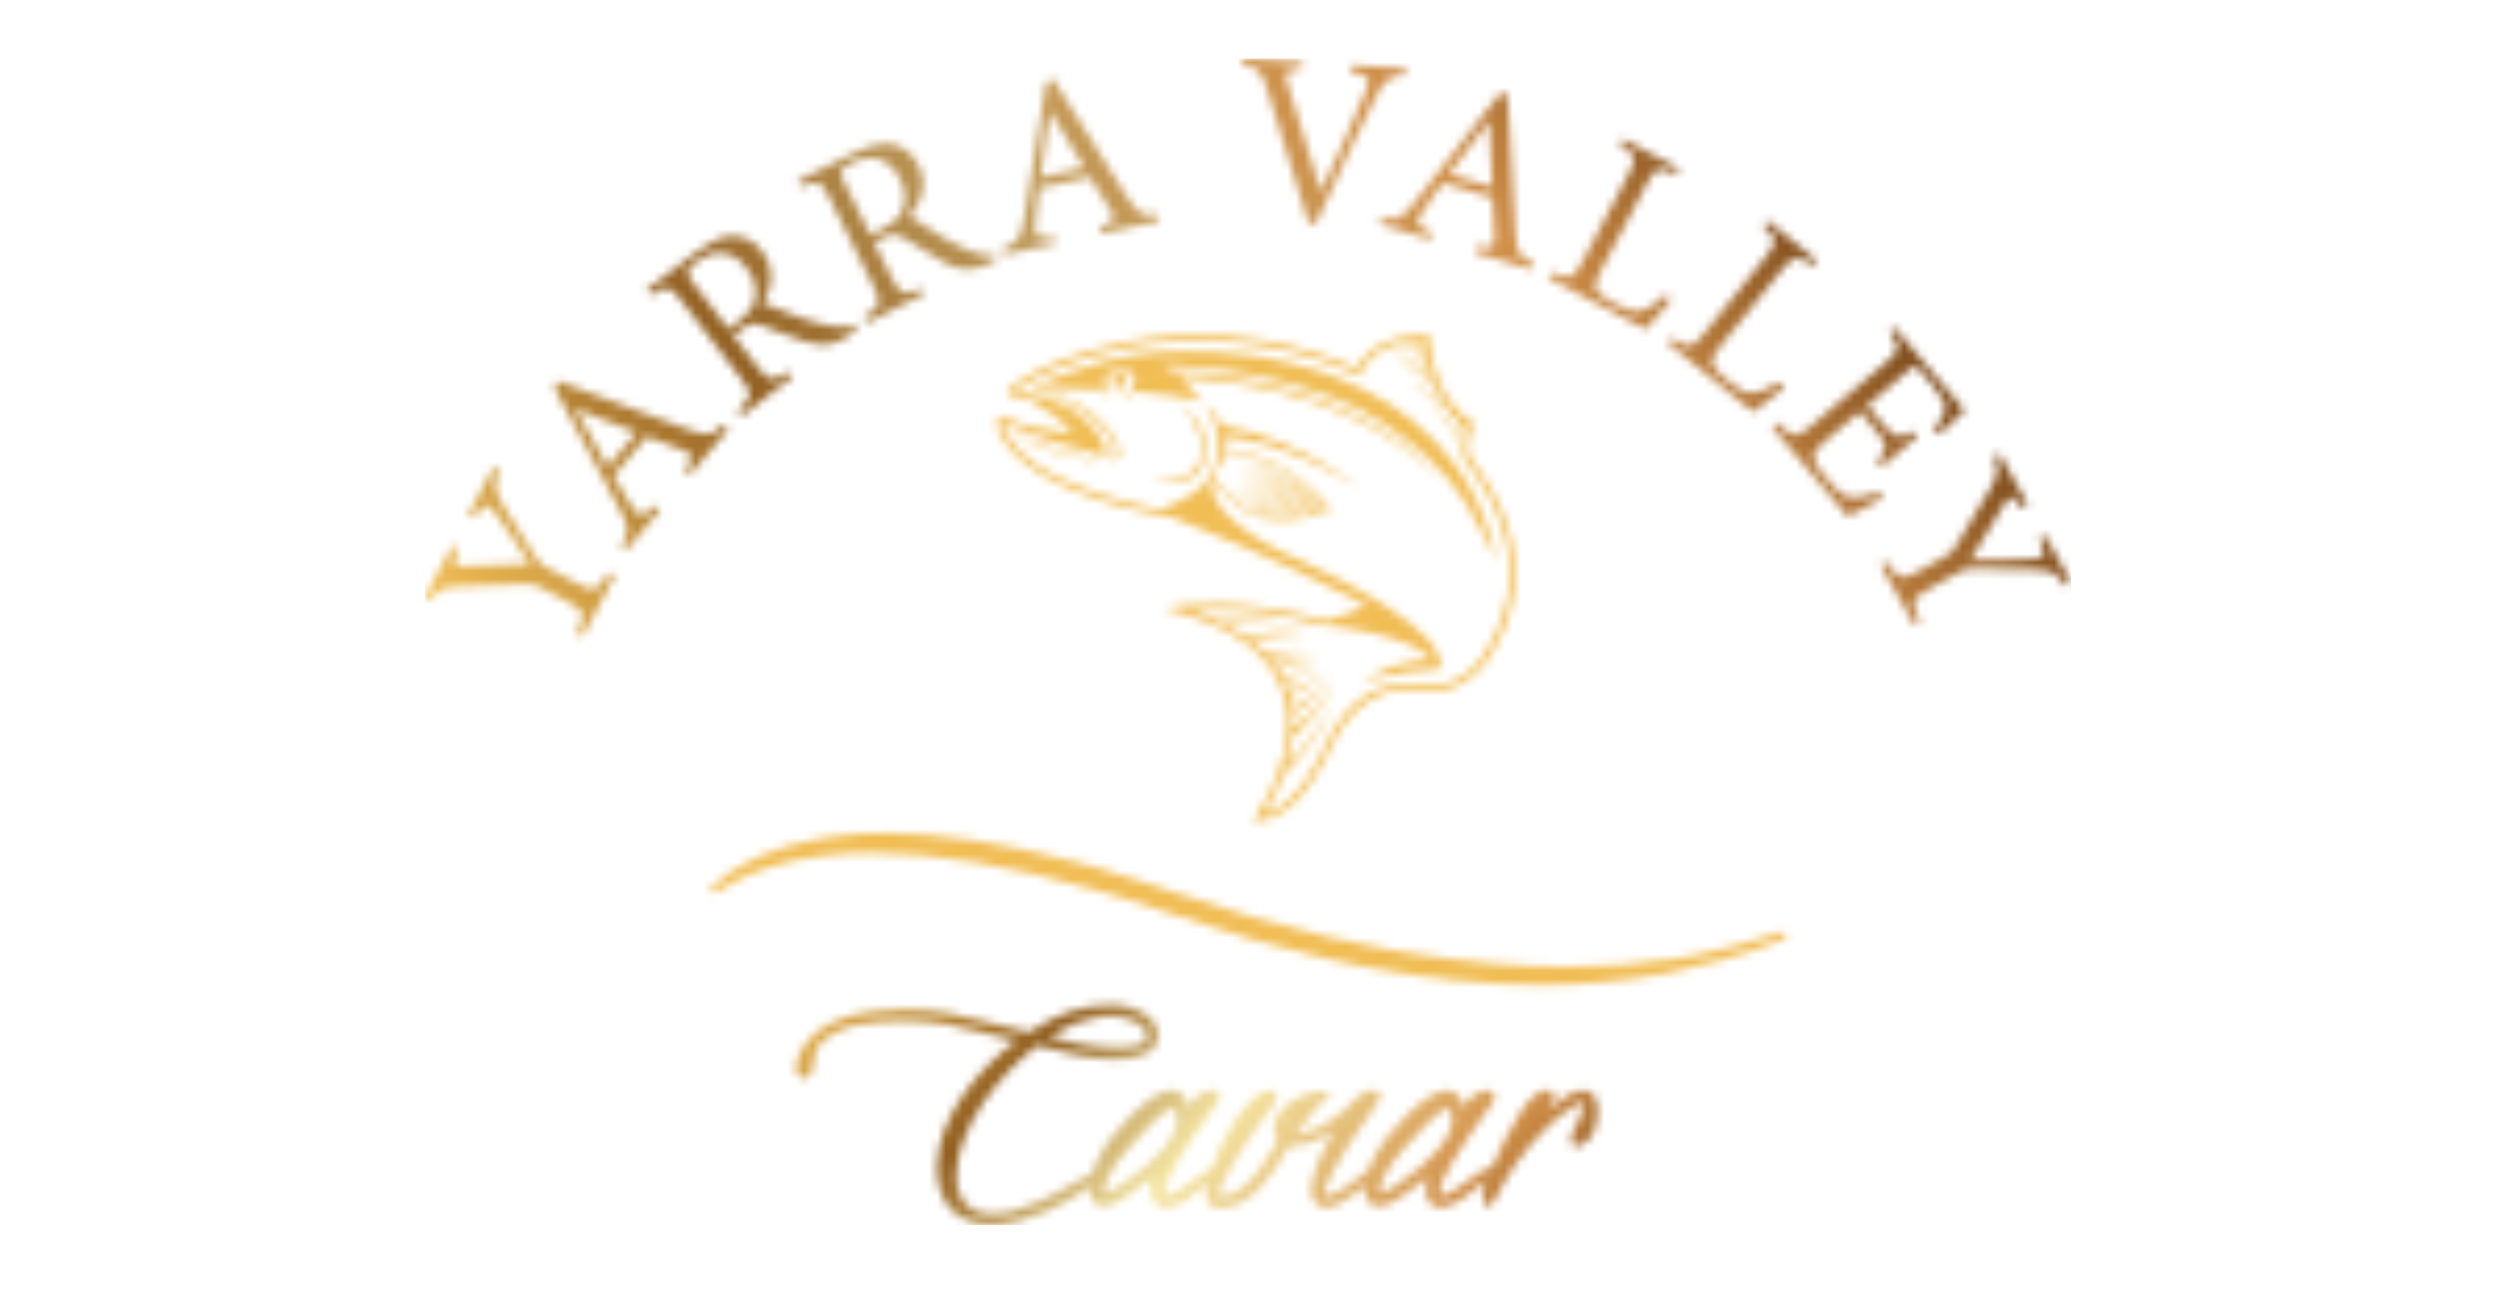 <svg width="300" height="155" viewBox="0 0 300 155" fill="none" xmlns="http://www.w3.org/2000/svg">
<g clip-path="url(#clip0_951_4079)">
<mask id="mask0_951_4079" style="mask-type:luminance" maskUnits="userSpaceOnUse" x="95" y="120" width="97" height="28">
<path d="M155.308 133.715C154.937 134.246 154.576 134.798 154.231 135.35C154.339 134.865 154.762 134.246 155.308 133.715ZM132.591 142.885C132.591 140.884 135.521 137.748 135.557 137.712L135.913 137.315C136.861 136.258 139.729 133.04 140.709 133.04C141.075 133.04 141.26 133.524 141.26 134.478C141.26 136.469 138.909 139.233 134.814 142.065C134.732 142.121 134.68 142.157 134.675 142.163C133.231 143.091 132.772 143.163 132.653 143.163C132.638 143.163 132.596 143.127 132.596 142.879L132.591 142.885ZM165.587 142.885C165.587 140.884 168.516 137.748 168.547 137.712L168.908 137.315C169.846 136.258 172.719 133.04 173.704 133.04C174.065 133.04 174.25 133.524 174.25 134.478C174.25 136.469 171.899 139.233 167.804 142.065C167.722 142.121 167.67 142.157 167.665 142.163C166.216 143.091 165.757 143.163 165.638 143.163C165.623 143.163 165.587 143.127 165.587 142.879V142.885ZM125.959 124.443C128.203 123.035 130.523 122.194 132.865 121.936C135.154 121.936 137.583 122.803 137.583 124.396C137.583 125.252 136.382 125.686 134.004 125.686C131.287 125.686 128.641 125.113 125.959 124.443ZM123.432 123.845C122.055 123.571 120.709 123.221 119.291 122.849C116.125 122.019 112.85 121.158 108.863 121.158C104.258 121.158 97.894 121.746 95.739 126.877C95.579 127.357 95.512 127.743 95.512 128.125C95.512 128.672 95.708 129.089 96.048 129.275C96.187 129.394 96.383 129.394 96.476 129.394C97.373 129.394 97.518 128.254 97.652 127.243C97.729 126.629 97.812 125.995 98.039 125.711C100.323 122.767 104.825 122.519 108.869 122.519C112.504 122.519 115.496 123.288 118.383 124.035C119.595 124.35 120.756 124.644 121.942 124.891C117.955 127.743 112.443 133.844 112.443 140.038C112.443 144.53 114.83 147.005 119.173 147.005C122.88 147.005 128.368 144.385 130.755 142.4C130.755 142.441 130.74 142.482 130.74 142.524C130.74 143.993 131.307 144.741 132.426 144.741C132.859 144.741 133.416 144.674 134.211 144.189C134.319 144.122 136.634 142.699 138.274 141.317C138.13 141.961 138.094 142.467 138.094 143.044C138.12 143.684 138.537 144.886 139.92 144.886H140.162V144.86C141.229 144.721 142.859 143.725 144.896 142.013C144.783 142.524 144.721 142.972 144.721 143.328C144.721 144.385 145.293 144.963 146.33 144.963C150.275 144.963 152.792 140.698 154.463 137.882L154.679 137.521C156.288 137.629 158.361 136.82 159.996 135.783C158.212 138.857 157.33 141.25 157.33 143.029C157.33 143.055 157.299 143.782 157.794 144.323C158.114 144.674 158.568 144.865 159.161 144.891H159.181C159.656 144.891 161.002 144.602 163.766 142.297C163.766 142.374 163.74 142.451 163.74 142.529C163.74 143.998 164.308 144.746 165.421 144.746C165.855 144.746 166.412 144.679 167.206 144.194C167.319 144.127 169.635 142.704 171.275 141.322C171.125 141.967 171.089 142.472 171.089 143.05C171.115 143.689 171.533 144.891 172.915 144.891H173.157V144.865C174.292 144.715 176.055 143.622 178.288 141.693C177.938 142.446 177.933 143.106 177.933 143.55C177.933 144.623 178.355 144.741 178.536 144.741C179.005 144.741 179.217 144.313 179.609 143.534C179.815 143.111 180.083 142.58 180.475 141.915C181.914 139.44 184.967 134.927 189.32 132.498C189.479 132.405 189.742 132.307 189.938 132.307C190.103 132.307 190.103 132.359 190.103 132.405C189.949 133.54 189.325 134.695 188.953 135.391C188.824 135.618 188.726 135.804 188.675 135.933C188.582 136.17 188.407 136.877 188.69 137.299C188.778 137.428 188.953 137.588 189.263 137.588C189.644 137.588 191.733 136.773 191.733 133.179C191.733 131.704 191.078 130.822 189.98 130.822C188.747 130.822 187.107 131.982 185.673 133.256C186.179 132.539 186.55 131.9 186.55 131.431C186.55 131.008 186.199 130.894 185.993 130.827C183.647 130.389 181.357 135.03 178.949 140.239C178.876 140.156 178.784 140.105 178.67 140.105C178.386 140.105 177.876 140.45 176.607 141.363C175.38 142.25 173.699 143.462 173.049 143.462C172.889 143.462 172.719 143.426 172.719 143.05C172.719 141.745 174.859 138.15 179.057 132.4C179.186 132.271 179.34 131.843 179.34 131.503C179.34 131.064 179.077 130.822 178.598 130.822C177.175 130.822 176.257 131.895 175.576 132.89C175.529 132.354 175.354 131.884 175.05 131.523C174.488 130.858 173.554 130.667 172.693 131.054C172.384 131.121 170.202 131.766 166.381 136.541C166.303 136.644 164.921 138.419 164.189 140.389C163.606 140.961 160.316 143.467 159.372 143.467H159.295C159.052 143.467 158.965 143.369 158.965 143.122C158.965 142.983 158.965 142.869 159.032 142.663C159.032 142.637 159.63 140.229 165.236 132.4C165.334 132.302 165.592 131.874 165.592 131.503C165.592 131.25 165.494 130.822 164.844 130.822C163.926 130.822 162.791 131.565 162.338 132.096C162.209 132.282 162.105 132.452 161.982 132.627C161.765 132.756 161.492 132.973 161.074 133.339C160.842 133.54 160.62 133.736 160.435 133.87C159.269 134.798 157.5 135.902 155.494 136.124C156.68 134.277 158.851 131.843 159.264 131.596H159.537V131.353C159.537 131.101 159.259 130.966 158.717 130.966C156.67 130.966 152.859 132.555 152.859 135.592C152.859 136.129 153.003 136.572 153.302 136.933L153.199 137.109C151.528 139.95 149.445 143.478 146.283 143.601C146.32 141.322 150.791 135.273 152.482 132.988L152.915 132.395C153.044 132.266 153.199 131.838 153.199 131.498C153.199 130.997 152.89 130.817 152.596 130.817C149.888 130.817 146.794 136.222 145.433 140.162C145.113 140.296 144.587 140.657 143.617 141.358C142.39 142.245 140.709 143.457 140.064 143.457C139.904 143.457 139.734 143.421 139.734 143.044C139.734 141.74 141.874 138.145 146.067 132.395C146.201 132.266 146.356 131.838 146.356 131.498C146.356 131.059 146.093 130.817 145.608 130.817C144.19 130.817 143.267 131.89 142.581 132.885C142.539 132.349 142.359 131.879 142.055 131.518C141.498 130.853 140.559 130.662 139.698 131.049C139.388 131.116 137.207 131.761 133.386 136.536C133.303 136.644 131.73 138.676 131.06 140.806C130.606 141.002 129.997 141.348 129.105 141.858C126.501 143.369 122.561 145.649 119.1 145.649C116.367 145.649 114.804 143.978 114.804 141.069C114.804 135.407 119.802 129.038 124.484 125.474L125.021 125.619C127.806 126.366 130.683 127.135 133.726 127.135C138.496 127.135 139.012 125.175 139.012 124.329C139.012 122.225 136.531 120.58 133.365 120.58C130.013 120.58 126.857 121.622 123.443 123.855L123.432 123.845Z" fill="white"/>
</mask>
<g mask="url(#mask0_951_4079)">
<path d="M135.27 73.19L82.496 136.083L151.979 194.386L204.752 131.493L135.27 73.19Z" fill="url(#paint0_linear_951_4079)"/>
</g>
<mask id="mask1_951_4079" style="mask-type:luminance" maskUnits="userSpaceOnUse" x="85" y="99" width="130" height="20">
<path d="M103.439 100.034C101.711 100.127 100.009 100.323 98.23 100.643C92.831 101.602 88.447 103.587 85.219 106.548L85.765 107.228C85.91 107.125 86.07 107.027 86.23 106.929L86.529 106.744C89.829 104.619 94.007 103.247 98.942 102.675C100.731 102.468 102.603 102.365 104.573 102.355C112.185 102.355 121.401 103.902 131.968 106.955C132.927 107.233 133.892 107.522 134.877 107.821C137.233 108.549 139.337 109.229 141.307 109.91C147.548 112.071 153.767 113.845 159.785 115.186C161.064 115.475 162.328 115.743 163.581 115.99C171.131 117.46 178.325 118.203 184.968 118.203C189.985 118.203 194.952 117.749 199.722 116.862C203.425 116.171 209.711 114.484 213.414 112.968C213.744 112.834 214.064 112.695 214.353 112.561L214.038 111.751L213.234 112.004C210.33 112.911 206.065 114.139 203.585 114.608C202.677 114.784 201.744 114.949 200.784 115.088C196.721 115.701 192.42 116.011 187.99 116.011C182.147 116.011 175.747 115.438 168.975 114.314L168.264 114.196C167.562 114.077 166.861 113.969 166.149 113.835C163.751 113.386 161.508 112.917 159.285 112.396C153.236 110.983 146.903 109.136 140.472 106.914C139.167 106.465 137.893 106.047 136.62 105.64C134.608 104.995 132.814 104.449 131.143 103.979C130.617 103.83 130.106 103.696 129.596 103.562L128.977 103.397C120.37 101.112 112.727 99.952 106.27 99.952C105.388 99.952 104.491 99.977 103.439 100.034Z" fill="white"/>
</mask>
<g mask="url(#mask1_951_4079)">
<path d="M138.568 36.368L76.234 110.655L160.99 181.773L223.324 107.487L138.568 36.368Z" fill="url(#paint1_linear_951_4079)"/>
</g>
<mask id="mask2_951_4079" style="mask-type:luminance" maskUnits="userSpaceOnUse" x="50" y="7" width="199" height="70">
<path d="M56.212 61.774L56.934 62.155C58.198 60.257 58.446 60.288 59.425 61.562C60.617 63.109 62.406 65.837 63.603 67.689C61.086 67.776 58.306 67.926 55.671 67.921C54.562 67.962 54.227 67.849 54.959 65.894L54.237 65.513L50.988 71.67L51.71 72.052C52.685 70.587 53.113 70.453 55.413 70.35C58.559 70.195 60.725 70.154 62.793 70.097C63.798 70.066 64.082 70.087 64.603 70.36L68.032 72.165C70.224 73.32 70.255 73.635 69.198 76.012L69.92 76.394L73.767 69.102L73.045 68.72C71.642 71.01 71.354 71.118 69.188 69.979L65.681 68.127C65.01 67.771 64.768 67.55 64.273 66.859C62.659 64.424 61.627 62.759 60.354 60.608C59.317 58.772 59.204 58.354 59.936 56.467L59.214 56.085L56.207 61.779L56.212 61.774ZM239.238 54.894C239.94 56.503 239.816 56.941 238.655 58.927C237.072 61.65 235.932 63.486 234.85 65.26C234.329 66.116 234.158 66.348 233.648 66.632L230.265 68.524C228.104 69.731 227.82 69.587 226.402 67.41L225.69 67.807L229.713 75.002L230.425 74.605C229.27 72.175 229.337 71.876 231.472 70.68L234.932 68.746C235.597 68.375 235.917 68.297 236.763 68.256C239.682 68.225 241.641 68.261 244.137 68.37C246.247 68.493 246.654 68.633 247.84 70.272L248.547 69.875L245.406 64.254L244.694 64.651C245.597 66.75 245.437 66.941 243.843 67.065C241.889 67.219 238.63 67.24 236.428 67.24C237.722 65.079 239.114 62.666 240.548 60.459C241.115 59.51 241.394 59.288 242.637 60.964L243.343 60.567L239.95 54.487L239.233 54.884L239.238 54.894ZM69.038 49.103L69.074 49.056L76.408 51.898L72.942 55.992C71.684 53.78 70.348 51.428 69.038 49.103ZM66.552 46.581L74.34 61.062C75.639 63.496 75.51 63.919 74.525 65.487L75.144 66.013L79.223 61.186L78.605 60.66C77.037 62.197 76.645 62.212 75.655 60.536C74.964 59.453 74.314 58.329 73.612 57.127L77.62 52.388C79.394 53.048 80.972 53.615 82.086 54.064C83.2 54.512 83.205 54.858 82.199 56.41L82.818 56.936L87.423 51.485L86.804 50.959C85.448 52.295 85.005 52.413 82.488 51.506C77.418 49.66 71.926 47.576 66.934 45.719L66.552 46.581ZM226.753 39.84C228.068 41.712 228.145 41.939 226.144 43.636L217.29 51.124C215.485 52.651 215.154 52.62 213.288 50.727L212.669 51.253L221.735 61.975C222.596 61.593 225.066 60.273 225.912 59.783L225.438 59.04C224.303 59.505 223.189 59.721 222.426 59.721C221.431 59.721 220.729 59.252 219.301 57.56C218.357 56.446 217.723 55.647 217.63 55.002C217.578 54.358 217.939 53.827 218.981 52.945L223.189 49.386L224.974 51.501C226.614 53.44 226.614 53.708 225.252 55.353L225.799 55.998L230.069 52.388L229.522 51.743C227.789 52.718 227.516 52.754 225.825 50.748L224.056 48.654L229.104 44.384C229.775 43.817 229.857 43.822 230.44 44.513L231.874 46.209C233.225 47.813 233.581 48.546 233.375 49.252C233.127 49.953 232.828 50.593 232.059 51.583L232.714 52.14C233.797 51.114 235.216 49.721 235.767 49.252L227.377 39.33L226.758 39.856L226.753 39.84ZM83.066 33.801C82.586 33.178 82.467 32.827 82.54 32.59C82.617 32.306 82.942 31.914 83.612 31.398C85.371 30.052 87.722 29.717 89.641 32.213C90.595 33.461 90.935 34.673 90.564 36.055C90.342 36.963 89.723 37.731 88.542 38.634L87.434 39.485L83.071 33.796L83.066 33.801ZM87.65 28.335C86.33 28.433 85.035 29.093 83.349 30.393L77.62 34.786L78.115 35.431C80.043 34.209 80.281 34.137 81.787 36.102L88.914 45.395C90.425 47.359 90.316 47.664 88.532 49.252L89.027 49.897L95.107 45.235L94.612 44.59C92.653 45.869 92.338 45.89 90.827 43.925L88.006 40.243L88.749 39.675C89.945 38.752 90.554 38.732 91.446 39.072C93.014 39.675 94.942 40.47 96.618 40.98C98.81 41.687 100.172 41.449 101.977 40.212C102.271 40.021 102.523 39.825 102.802 39.614L102.436 38.943C101.822 39.196 101.095 39.35 99.94 39.134C98.924 38.959 97.975 38.732 96.221 38.164C94.731 37.654 92.57 36.849 91.595 36.39C92.74 34.338 93.024 32.172 91.497 30.186C90.517 28.907 89.249 28.314 87.965 28.314C87.862 28.314 87.753 28.314 87.65 28.325V28.335ZM211.581 27.113C213.313 28.727 213.38 28.969 211.823 30.903L204.51 39.985C202.958 41.914 202.649 41.924 200.632 40.526L200.122 41.156L210.4 49.438C211.168 48.896 213.38 47.127 214.087 46.534L213.515 45.854C212.328 46.622 211.318 47.004 210.565 47.143C209.569 47.313 208.703 46.808 207.455 45.802C206.501 45.034 205.769 44.368 205.516 43.755C205.294 43.198 205.542 42.651 206.532 41.429L213.752 32.461C215.309 30.527 215.608 30.583 217.506 31.888L218.017 31.254L212.096 26.483L211.586 27.118L211.581 27.113ZM101.265 21.775C100.914 21.069 100.863 20.708 100.981 20.486C101.115 20.223 101.507 19.903 102.26 19.527C104.241 18.542 106.613 18.665 108.016 21.481C108.717 22.894 108.82 24.142 108.191 25.431C107.799 26.277 107.041 26.912 105.71 27.577L104.457 28.196L101.27 21.775H101.265ZM102.198 18.48L95.726 21.698L96.092 22.43C98.217 21.6 98.47 21.574 99.568 23.797L104.782 34.286C105.886 36.504 105.726 36.777 103.663 37.999L104.029 38.727L110.888 35.318L110.527 34.585C108.361 35.467 108.052 35.426 106.948 33.208L104.885 29.057L105.721 28.644C107.077 27.969 107.675 28.062 108.485 28.572C109.903 29.464 111.646 30.609 113.193 31.434C115.215 32.548 116.592 32.579 118.598 31.708C118.928 31.579 119.212 31.439 119.526 31.28L119.294 30.547C118.644 30.676 117.902 30.687 116.808 30.253C115.844 29.887 114.957 29.48 113.348 28.588C111.981 27.804 110.017 26.602 109.15 25.957C110.666 24.163 111.357 22.095 110.243 19.846C109.47 18.284 108.206 17.443 106.824 17.283C106.633 17.258 106.448 17.247 106.252 17.247H106.242C105.086 17.247 103.833 17.66 102.204 18.469L102.198 18.48ZM194.366 17.392C196.377 18.65 196.486 18.872 195.331 21.063L189.89 31.372C188.735 33.564 188.43 33.631 186.187 32.646L185.811 33.368L197.481 39.526C198.131 38.85 199.967 36.689 200.544 35.967L199.853 35.405C198.843 36.39 197.919 36.953 197.208 37.236C196.264 37.597 195.32 37.262 193.897 36.514C192.814 35.942 191.968 35.426 191.602 34.874C191.272 34.374 191.416 33.791 192.154 32.399L197.522 22.213C198.678 20.027 198.977 20.022 201.096 20.94L201.478 20.218L194.753 16.669L194.371 17.392H194.366ZM173.908 20.893C175.424 18.851 177.043 16.69 178.652 14.555L178.709 14.571L179.05 22.425L173.913 20.898L173.908 20.893ZM169.824 24.204C168.111 26.37 167.673 26.422 165.837 26.154L165.605 26.932L171.665 28.737L171.897 27.953C169.86 27.139 169.695 26.783 170.829 25.205C171.541 24.137 172.309 23.09 173.129 21.966L179.081 23.735C179.184 25.622 179.297 27.293 179.333 28.495C179.374 29.691 179.055 29.841 177.229 29.542L176.997 30.32L183.835 32.358L184.073 31.574C182.309 30.867 182.02 30.506 181.84 27.84C181.494 22.445 181.205 16.587 180.901 11.27L179.962 11.26L169.818 24.204H169.824ZM125.978 13.426L126.035 13.415L130.119 20.13L124.879 21.27C125.225 18.753 125.596 16.076 125.973 13.431L125.978 13.426ZM125.539 9.909L122.899 26.138C122.445 28.861 122.084 29.119 120.346 29.769L120.522 30.568L126.7 29.222L126.53 28.428C124.348 28.696 124.034 28.464 124.266 26.535C124.374 25.256 124.539 23.967 124.719 22.59L130.784 21.27C131.785 22.868 132.692 24.281 133.301 25.313C133.915 26.344 133.708 26.628 131.965 27.242L132.135 28.041L139.113 26.525L138.943 25.725C137.05 25.957 136.627 25.782 135.183 23.534C132.28 18.975 129.196 13.983 126.365 9.47L125.539 9.919V9.909ZM149.144 7.846C150.851 8.098 151.299 8.361 152.006 10.6C153.424 14.926 155.415 21.326 157.024 26.772L157.926 26.829C160.484 20.976 164.037 13.787 164.945 11.946C166.219 9.398 166.611 9.161 168.606 9.053L168.658 8.238L162.114 7.82L162.062 8.635C164.398 9.073 164.558 9.321 163.898 10.94C162.784 13.792 160.216 19.32 158.529 22.863H158.468C156.838 17.732 155.069 11.987 154.445 9.878C154.058 8.568 154.192 8.372 156.271 8.269L156.322 7.454L149.195 7.005L149.144 7.851V7.846Z" fill="white"/>
</mask>
<g mask="url(#mask2_951_4079)">
<path d="M166.922 -90.274L16.828 35.67L132.618 173.663L282.713 47.719L166.922 -90.274Z" fill="url(#paint2_linear_951_4079)"/>
</g>
<mask id="mask3_951_4079" style="mask-type:luminance" maskUnits="userSpaceOnUse" x="119" y="40" width="63" height="59">
<path d="M162.988 82.562C162.988 82.562 163.106 82.428 163.292 82.252C163.173 82.356 163.055 82.454 162.988 82.562ZM163.292 82.247C163.292 82.247 163.312 82.232 163.323 82.222C163.312 82.232 163.307 82.237 163.292 82.247ZM163.323 82.222C163.323 82.222 163.354 82.191 163.374 82.17C163.354 82.186 163.338 82.206 163.323 82.222ZM174.493 53.146C174.493 53.146 174.493 53.115 174.493 53.069C174.478 53.115 174.472 53.146 174.493 53.146ZM126.594 54.26C127.806 54.688 131.998 55.544 131.998 55.544L130.446 54.946C127.238 54.456 121.55 52.089 121.55 52.089C121.55 52.089 124.474 53.749 126.594 54.265V54.26ZM144.2 53.832C144.257 58.602 137.831 57.715 137.831 57.715C143.999 59.221 144.577 55.08 144.577 55.08C145.536 49.959 140.858 48.262 140.817 48.247C143.133 49.17 144.174 52.161 144.2 53.832ZM133.829 53.868C133.829 53.868 134.03 55.121 133.087 54.904L133.355 55.25C134.752 55.25 134.391 53.971 134.391 53.971C132.04 47.525 123.52 46.612 123.52 46.612C123.52 46.612 131.694 48.334 133.834 53.868H133.829ZM133.494 45.446C133.494 45.281 133.633 45.147 133.803 45.147C133.974 45.147 134.108 45.281 134.108 45.446C134.108 45.611 133.968 45.745 133.803 45.745C133.638 45.745 133.494 45.611 133.494 45.446ZM133.288 45.653C133.288 45.916 133.396 46.153 133.571 46.323C133.742 46.493 133.984 46.601 134.247 46.601C134.773 46.601 135.201 46.179 135.201 45.653C135.201 45.575 135.134 45.529 135.119 45.457C135.057 45.214 134.928 45.034 134.721 44.905C134.577 44.812 134.433 44.709 134.242 44.709C133.716 44.709 133.288 45.132 133.288 45.653ZM125.506 45.756C124.67 46.081 124.031 46.344 123.737 46.472C125.294 46.596 126.068 46.571 127.254 46.601C127.45 46.617 127.44 46.612 127.445 46.607C127.749 46.617 128.053 46.627 128.435 46.648C128.899 46.658 131.493 46.756 132.024 46.777C132.153 46.926 132.303 47.06 132.468 47.169C132.643 47.21 133.143 47.251 133.314 47.292C132.736 46.968 132.349 46.354 132.349 45.647C132.349 45.307 132.442 44.982 132.602 44.709L132.633 44.699C132.592 44.833 132.571 44.982 132.571 45.132C132.571 45.534 132.726 45.895 132.983 46.168C132.922 46.008 132.88 45.838 132.88 45.653C132.88 44.9 133.494 44.291 134.257 44.291C134.928 44.291 135.485 44.766 135.608 45.395C135.619 45.312 135.634 45.23 135.634 45.137C135.634 44.667 135.418 44.25 135.077 43.971L135.103 43.961C135.732 44.27 136.171 44.91 136.171 45.653C136.171 46.689 135.325 47.53 134.283 47.54C134.355 47.561 134.752 47.576 134.83 47.597C135.356 47.54 135.835 47.318 136.207 46.988C137.341 47.076 138.579 47.215 139.848 47.375C140.033 47.396 140.229 47.427 140.415 47.452L143.999 48.102L143.819 47.788C143.437 47.246 143.066 46.777 142.705 46.369C142.467 46.096 142.251 45.89 142.024 45.668C141.916 45.56 141.797 45.42 141.689 45.322C142.24 45.353 142.736 45.42 143.272 45.462C144.664 45.565 146.067 45.673 147.362 45.854C147.82 45.916 148.228 46.014 148.677 46.091C150.017 46.307 151.348 46.529 152.58 46.818C152.921 46.895 153.22 47.004 153.55 47.086C154.819 47.406 156.067 47.741 157.227 48.128C157.495 48.216 157.722 48.324 157.985 48.417C159.145 48.829 160.28 49.257 161.327 49.721C161.58 49.835 161.791 49.959 162.033 50.077C163.039 50.552 164.029 51.031 164.927 51.542C165.179 51.686 165.391 51.841 165.638 51.986C166.474 52.486 167.309 52.991 168.052 53.512C168.408 53.76 168.707 54.017 169.042 54.275C169.614 54.703 170.213 55.136 170.728 55.575C171.553 56.276 172.306 56.977 172.997 57.674C171.584 56.023 169.955 54.512 168.129 53.151C164.653 50.567 160.44 48.51 155.592 47.024C154.85 46.797 154.112 46.596 153.38 46.406C153.225 46.369 153.07 46.323 152.911 46.287C152.219 46.117 151.544 45.957 150.879 45.812C150.745 45.787 150.616 45.761 150.482 45.73C149.894 45.611 149.316 45.498 148.754 45.405C148.64 45.384 148.527 45.364 148.419 45.343C147.81 45.24 147.227 45.152 146.665 45.075C146.511 45.049 146.371 45.034 146.222 45.013C145.685 44.941 145.159 44.879 144.675 44.827C144.587 44.817 144.515 44.807 144.432 44.802C144.004 44.755 143.607 44.724 143.236 44.693C143.117 44.683 142.999 44.673 142.885 44.662C142.498 44.631 142.148 44.611 141.828 44.59C141.72 44.585 141.627 44.58 141.529 44.575C141.286 44.564 141.075 44.554 140.884 44.549C140.843 44.549 140.786 44.544 140.75 44.544C140.745 44.539 140.735 44.539 140.729 44.528C140.296 44.229 139.92 44.018 139.579 43.863C139.554 43.853 139.518 43.822 139.492 43.811H139.538C139.688 43.811 139.915 43.817 140.172 43.822C140.25 43.822 140.338 43.827 140.425 43.832C140.724 43.837 141.07 43.858 141.467 43.873C141.57 43.873 141.684 43.889 141.792 43.894C142.21 43.92 142.669 43.951 143.174 43.992C143.256 43.997 143.344 44.007 143.437 44.013C143.953 44.059 144.515 44.111 145.098 44.178C145.221 44.188 145.345 44.203 145.469 44.219C146.088 44.291 146.753 44.379 147.439 44.482C147.588 44.502 147.733 44.528 147.888 44.549C148.589 44.657 149.316 44.781 150.064 44.925C150.208 44.951 150.347 44.982 150.492 45.013C151.265 45.168 152.06 45.338 152.869 45.534C152.978 45.56 153.081 45.586 153.184 45.611C154.045 45.828 154.912 46.06 155.783 46.323C161.667 48.123 164.251 49.371 168.547 52.558C172.621 55.58 175.695 59.319 177.721 63.682C179.181 66.095 179.707 67.746 179.707 67.746C174.679 42.125 145.608 42.151 143.334 42.177C143.246 42.177 143.2 42.177 143.195 42.177C142.782 42.166 142.385 42.156 141.988 42.156C134.123 42.156 128.971 44.559 125.526 45.74L125.506 45.756ZM145.752 56.807C146 56.483 146.227 56.127 146.433 55.755C146.495 55.642 146.547 55.528 146.603 55.405C146.753 55.095 146.877 54.781 146.97 54.451C146.995 54.368 147.047 54.291 147.062 54.208C147.398 54.255 147.8 54.327 148.254 54.425C148.512 54.476 148.805 54.559 149.089 54.626C149.311 54.683 149.522 54.724 149.765 54.791C150.121 54.889 150.492 55.023 150.863 55.147C151.059 55.214 151.245 55.26 151.441 55.332C152.013 55.549 152.586 55.797 153.137 56.08C155.107 57.096 156.882 58.473 158.429 60.17C158.547 60.268 158.656 60.361 158.748 60.448C158.929 60.644 159.104 60.845 159.269 61.052C159.218 61.072 159.156 61.098 159.078 61.129C158.79 60.809 158.387 60.428 157.877 60.01C156.546 58.932 155.86 58.463 154.746 57.813C153.313 56.977 152.452 56.524 151.08 55.951C150.317 55.626 149.579 55.322 148.852 55.085C149.595 55.368 150.353 55.704 151.121 56.101C152.436 56.771 153.751 57.648 155.123 58.576C156.288 59.365 157.186 60.134 157.815 60.722C157.975 60.871 158.243 61.072 158.398 61.248C158.439 61.284 158.424 61.294 158.46 61.32C158.521 61.299 158.599 61.284 158.671 61.268C158.537 61.315 158.398 61.361 158.233 61.413C158.114 61.449 157.97 61.485 157.841 61.526C157.593 61.227 157.273 60.969 156.866 60.649C156.252 60.129 155.386 59.438 154.334 58.71C153.076 57.844 151.812 57.106 150.574 56.534C149.878 56.209 149.197 55.936 148.527 55.714C149.213 55.982 149.909 56.307 150.6 56.689C151.797 57.339 153.019 58.143 154.226 59.087C155.231 59.876 156.056 60.613 156.639 61.175C156.778 61.32 157.026 61.516 157.155 61.691C157.165 61.696 157.165 61.707 157.175 61.712C156.954 61.769 156.732 61.82 156.495 61.867C156.046 61.413 155.381 60.778 154.499 60.067C154.422 60.005 154.344 59.948 154.272 59.886C153.205 59.04 152.091 58.293 150.941 57.653C150.095 57.184 149.234 56.771 148.367 56.426C149.218 56.823 150.064 57.287 150.884 57.813C151.436 58.164 151.977 58.545 152.508 58.953C153.045 59.36 153.566 59.788 154.071 60.237C154.442 60.572 154.772 60.887 155.066 61.181C155.36 61.474 155.623 61.748 155.84 61.985C155.768 61.995 155.69 62.011 155.613 62.021C155.427 62.047 155.247 62.057 155.066 62.073C154.803 61.794 154.514 61.505 154.179 61.196C153.22 60.309 152.194 59.51 151.126 58.834C150.177 58.236 149.192 57.725 148.187 57.323C149.151 57.782 150.095 58.339 150.997 58.994C152.024 59.726 153.003 60.582 153.906 61.531C154.102 61.743 154.282 61.939 154.453 62.135C154.22 62.145 154.004 62.145 153.777 62.145C152.137 60.562 150.652 59.546 149.631 58.942C149.301 58.746 149.001 58.587 148.738 58.453C148.475 58.318 148.243 58.21 148.058 58.128C148.238 58.22 148.455 58.339 148.697 58.483C148.934 58.628 149.208 58.793 149.502 58.994C150.425 59.613 151.735 60.624 153.163 62.13C153.122 62.13 153.081 62.13 153.045 62.124C152.864 62.114 152.689 62.093 152.513 62.073C152.472 62.068 152.431 62.057 152.385 62.052C151.549 61.242 150.791 60.629 150.203 60.201C149.079 59.386 148.305 59.02 148.161 58.953C148.444 59.113 149.11 59.52 149.997 60.247C150.456 60.624 151.028 61.15 151.647 61.784C151.693 61.83 151.73 61.867 151.781 61.918L151.425 61.81H151.405C150.853 61.66 150.327 61.464 149.847 61.217C149.749 61.134 148.754 60.35 147.645 59.36C147.212 58.978 146.825 58.612 146.464 58.267C146.15 57.963 145.876 57.674 145.629 57.406C145.598 57.37 145.557 57.333 145.526 57.297C145.526 57.292 145.526 57.282 145.526 57.277C145.572 57.148 145.613 57.045 145.655 56.972C145.655 56.962 145.665 56.947 145.675 56.931C145.701 56.885 145.727 56.843 145.727 56.843C145.722 56.849 145.711 56.859 145.706 56.869C145.722 56.849 145.727 56.833 145.742 56.812L145.752 56.807ZM163.993 43.6C164.555 42.873 165.272 42.337 166.025 41.939C166.402 41.743 166.788 41.584 167.175 41.455C167.949 41.192 168.707 41.042 169.351 40.965C170.001 40.887 170.538 40.867 170.857 40.867C170.862 40.97 170.878 41.099 170.888 41.243C170.873 41.243 170.852 41.243 170.831 41.243C170.723 41.233 170.605 41.243 170.481 41.254C170.398 41.264 170.326 41.264 170.238 41.279C170.104 41.305 169.96 41.336 169.81 41.377C169.723 41.398 169.645 41.419 169.558 41.45C169.398 41.501 169.243 41.547 169.083 41.609C169.006 41.64 168.929 41.671 168.846 41.702C168.681 41.769 168.526 41.831 168.366 41.898C168.294 41.929 168.232 41.96 168.165 41.991C168.005 42.063 167.856 42.13 167.706 42.202C167.655 42.228 167.619 42.249 167.567 42.27C167.062 42.522 166.696 42.723 166.696 42.723C166.696 42.723 166.881 42.651 167.16 42.543C167.17 42.543 167.18 42.538 167.191 42.532C167.304 42.491 167.448 42.44 167.588 42.393C167.639 42.373 167.696 42.357 167.758 42.337C167.897 42.29 168.052 42.239 168.207 42.197C168.284 42.177 168.361 42.151 168.444 42.13C168.598 42.084 168.758 42.043 168.918 42.001C169.011 41.981 169.094 41.96 169.181 41.939C169.341 41.903 169.496 41.877 169.651 41.847C169.738 41.831 169.831 41.821 169.919 41.81C170.063 41.795 170.202 41.779 170.336 41.774C170.419 41.774 170.491 41.774 170.568 41.78C170.687 41.785 170.806 41.795 170.909 41.821C170.929 41.826 170.945 41.841 170.966 41.847C170.981 41.945 170.997 42.053 171.017 42.156C171.027 42.249 171.043 42.331 171.058 42.424C171.058 42.445 171.058 42.46 171.064 42.481C171.064 42.481 171.058 42.481 171.053 42.481C169.723 42.615 167.572 43.801 167.572 43.801C167.572 43.801 167.624 43.786 167.691 43.765C167.727 43.755 167.784 43.734 167.835 43.724C167.892 43.703 167.954 43.688 168.026 43.662C168.093 43.641 168.176 43.615 168.258 43.595C168.346 43.569 168.423 43.543 168.521 43.517C168.614 43.492 168.717 43.466 168.815 43.445C168.908 43.419 169.006 43.399 169.104 43.373C169.222 43.347 169.336 43.327 169.449 43.301C169.542 43.28 169.635 43.265 169.728 43.249C169.846 43.224 169.965 43.208 170.084 43.193C170.171 43.182 170.254 43.172 170.336 43.167C170.45 43.157 170.558 43.151 170.661 43.151C170.734 43.151 170.801 43.157 170.873 43.162C170.966 43.172 171.058 43.182 171.131 43.198C171.162 43.208 171.182 43.224 171.208 43.234C171.213 43.26 171.223 43.28 171.223 43.306C171.244 43.389 171.265 43.471 171.285 43.554C171.301 43.621 171.311 43.677 171.327 43.744C170.326 43.977 168.408 44.925 168.408 44.925C168.408 44.925 168.454 44.915 168.5 44.894C168.531 44.884 168.583 44.869 168.624 44.858C168.671 44.848 168.712 44.833 168.769 44.817C168.836 44.797 168.923 44.776 169.011 44.75C169.057 44.735 169.104 44.724 169.155 44.709C169.259 44.683 169.367 44.657 169.475 44.631C169.532 44.621 169.578 44.606 169.635 44.595C169.759 44.564 169.883 44.539 170.012 44.513C170.058 44.502 170.104 44.497 170.151 44.487C170.29 44.461 170.424 44.441 170.558 44.42C170.589 44.42 170.615 44.42 170.646 44.415C170.96 44.379 171.254 44.358 171.497 44.389C171.517 44.466 171.538 44.539 171.559 44.621C171.636 44.874 171.724 45.111 171.811 45.353C171.605 45.436 171.363 45.555 171.105 45.684C171.1 45.684 171.1 45.684 171.089 45.689C170.842 45.818 170.594 45.952 170.362 46.081C170.342 46.091 170.326 46.101 170.3 46.117C170.079 46.24 169.893 46.354 169.749 46.436C169.728 46.45 169.707 46.462 169.687 46.472C169.573 46.54 169.491 46.591 169.491 46.591L172.002 45.879C172.069 46.055 172.152 46.22 172.229 46.385C172.286 46.509 172.337 46.638 172.394 46.756C172.404 46.777 172.415 46.792 172.425 46.818L170.532 48.092L172.642 47.241C172.796 47.53 172.961 47.808 173.137 48.076C173.07 48.133 173.013 48.2 172.946 48.262C172.843 48.355 172.75 48.437 172.657 48.541C172.564 48.644 172.492 48.736 172.41 48.84C172.327 48.943 172.255 49.03 172.188 49.128C172.116 49.232 172.064 49.314 172.007 49.402C171.956 49.484 171.909 49.551 171.878 49.608C171.847 49.654 171.847 49.66 171.827 49.685C171.806 49.721 171.765 49.788 171.765 49.788C171.765 49.788 171.945 49.613 172.178 49.402C172.245 49.34 172.312 49.283 172.384 49.216C172.487 49.123 172.606 49.036 172.724 48.948C172.812 48.881 172.9 48.824 172.987 48.757C173.095 48.685 173.209 48.618 173.312 48.566C173.364 48.541 173.395 48.541 173.441 48.525C173.627 48.793 173.823 49.046 174.029 49.288C173.709 49.83 173.42 50.743 173.302 51.166C173.302 51.171 173.302 51.171 173.297 51.181C173.26 51.31 173.235 51.398 173.235 51.398C173.235 51.398 173.297 51.294 173.358 51.202C173.4 51.14 173.462 51.047 173.518 50.969C173.57 50.887 173.632 50.804 173.699 50.717C173.771 50.614 173.859 50.505 173.946 50.402C174.019 50.315 174.091 50.237 174.163 50.155C174.251 50.057 174.338 49.974 174.426 49.902C174.462 49.871 174.493 49.866 174.529 49.84C174.56 49.871 174.596 49.897 174.632 49.928C174.772 50.067 174.916 50.201 175.06 50.335C174.957 50.547 174.864 50.789 174.792 51.052C174.792 51.062 174.787 51.073 174.787 51.083C174.648 51.604 174.565 52.151 174.529 52.558C174.529 52.568 174.529 52.573 174.524 52.584C174.503 52.795 174.488 52.965 174.488 53.058C174.503 53.017 174.524 52.96 174.55 52.898C174.57 52.847 174.586 52.8 174.617 52.738C174.684 52.589 174.772 52.408 174.88 52.207C174.895 52.176 174.906 52.161 174.916 52.13C175.045 51.882 175.194 51.619 175.344 51.361C175.396 51.274 175.437 51.202 175.483 51.119C175.55 51.011 175.612 50.913 175.669 50.81C175.777 50.887 175.875 50.975 175.983 51.047C175.916 51.202 175.839 51.418 175.762 51.681C175.71 51.841 175.674 52.042 175.633 52.233C175.607 52.346 175.576 52.439 175.561 52.563C175.519 52.79 175.509 53.043 175.499 53.295C175.488 53.414 175.478 53.517 175.478 53.636C175.478 53.878 175.524 54.126 175.566 54.378C175.586 54.502 175.581 54.621 175.607 54.739L175.483 54.837C178.34 58.385 180.14 61.98 180.826 65.528C181.043 66.668 181.146 67.802 181.135 68.927C181.094 72.305 180.011 75.615 177.892 78.808C177.871 78.849 175.808 82.129 171.822 82.258C171.254 82.273 170.641 82.227 169.996 82.098C169.96 82.093 169.516 82 168.8 82C168.088 82 167.098 82.098 165.989 82.464C162.296 83.691 160.146 86.945 158.991 89.457V89.472C158.955 89.55 156 96.615 151.771 97.631C152.292 96.79 153.179 95.233 153.932 93.248C153.932 93.242 153.932 93.237 153.932 93.227C153.963 93.144 153.983 93.062 154.014 92.979C154.38 92.613 154.819 92.149 155.314 91.597C155.37 91.54 155.417 91.484 155.474 91.417C155.948 90.88 156.443 90.282 156.959 89.617C157.031 89.524 157.098 89.426 157.165 89.333C157.681 88.647 158.191 87.92 158.671 87.131C158.717 87.054 158.759 86.982 158.805 86.904C159.305 86.069 159.775 85.197 160.161 84.284C159.878 84.79 159.517 85.383 159.109 86.007C158.888 86.347 158.619 86.713 158.367 87.074C158.16 87.374 157.965 87.662 157.738 87.967C157.423 88.384 157.077 88.802 156.732 89.215C156.521 89.472 156.314 89.736 156.098 89.983C155.747 90.38 155.376 90.741 155.004 91.112C154.824 91.293 154.643 91.473 154.458 91.644C154.509 91.473 154.514 91.308 154.556 91.138C154.741 90.442 154.87 89.761 154.968 89.086C154.999 88.89 155.071 88.673 155.092 88.477C155.175 88.405 155.293 88.286 155.386 88.204C155.551 88.049 155.701 87.91 155.897 87.724C156.134 87.497 156.386 87.234 156.649 86.956C156.835 86.765 157 86.59 157.196 86.378C157.511 86.033 157.836 85.641 158.166 85.239C158.336 85.032 158.496 84.857 158.666 84.635C159.166 83.99 159.672 83.299 160.156 82.541C159.011 83.944 157.222 85.878 155.18 87.358C155.205 86.791 155.185 86.234 155.144 85.687C155.236 85.625 155.355 85.543 155.453 85.471C155.649 85.342 155.829 85.218 156.046 85.058C156.242 84.919 156.453 84.754 156.66 84.594C156.871 84.434 157.067 84.284 157.289 84.109C157.547 83.898 157.815 83.66 158.088 83.423C158.284 83.253 158.475 83.098 158.681 82.907C159.161 82.464 159.651 81.984 160.141 81.458C158.908 82.516 157.088 83.903 155.077 84.965C155.071 84.919 155.056 84.872 155.051 84.826C154.989 84.393 154.906 83.97 154.803 83.562C154.814 83.562 154.829 83.547 154.844 83.542C155.448 83.212 156.118 82.825 156.866 82.356C156.928 82.314 156.995 82.273 157.057 82.232C157.81 81.757 158.614 81.221 159.455 80.592C158.243 81.288 156.515 82.206 154.643 83.016C154.592 82.851 154.551 82.686 154.499 82.531C154.499 82.526 154.499 82.516 154.494 82.51C154.406 82.273 154.288 82.057 154.19 81.83C154.514 81.67 154.819 81.531 155.128 81.381C155.566 81.169 156.025 80.948 156.433 80.762C157.155 80.437 157.841 80.143 158.429 79.901C157.304 80.231 156.371 80.525 155.566 80.783C155.458 80.819 155.36 80.85 155.257 80.886C155.03 80.958 154.814 81.03 154.618 81.092C154.401 81.164 154.205 81.231 154.019 81.293C153.999 81.299 153.978 81.309 153.957 81.314C153.777 80.948 153.571 80.597 153.354 80.252C153.354 80.252 153.364 80.252 153.37 80.252C155.128 79.607 156.887 79.194 158.258 78.947C157.593 78.993 156.99 79.05 156.428 79.112C156.242 79.132 156.087 79.153 155.907 79.179C155.551 79.225 155.2 79.267 154.886 79.318C154.705 79.349 154.54 79.375 154.37 79.406C154.112 79.452 153.87 79.493 153.648 79.54C153.478 79.571 153.328 79.602 153.179 79.633C153.117 79.648 153.039 79.664 152.983 79.674C152.746 79.344 152.472 79.034 152.199 78.72C152.204 78.72 152.209 78.72 152.219 78.72C154.215 78.23 156.299 78.065 157.867 78.034C157.175 77.982 156.526 77.957 155.902 77.957C155.675 77.957 155.468 77.962 155.247 77.967C154.875 77.972 154.509 77.977 154.174 77.993C153.921 78.003 153.705 78.024 153.473 78.039C153.199 78.06 152.936 78.086 152.689 78.106C152.462 78.132 152.266 78.153 152.06 78.184C151.967 78.199 151.848 78.204 151.755 78.22C151.327 77.781 150.853 77.364 150.347 76.961C150.523 76.936 150.698 76.92 150.873 76.899C151.265 76.853 151.652 76.807 152.039 76.781C152.235 76.77 152.431 76.77 152.627 76.76C153.024 76.745 153.426 76.729 153.813 76.729C154.035 76.729 154.241 76.745 154.458 76.75C154.798 76.76 155.144 76.765 155.463 76.786C155.989 76.817 156.49 76.858 156.933 76.905C156.077 76.734 155.273 76.611 154.509 76.518C154.257 76.487 154.04 76.477 153.792 76.456C153.302 76.409 152.823 76.363 152.385 76.348C152.106 76.332 151.874 76.332 151.616 76.327C151.276 76.327 150.935 76.317 150.641 76.317C150.368 76.322 150.152 76.337 149.919 76.348C149.791 76.348 149.631 76.353 149.512 76.363C148.805 75.868 148.058 75.394 147.222 74.966C149.682 74.739 153.091 75.064 156.933 75.904C154.148 74.888 151.09 74.574 148.651 74.517C147.841 74.496 147.093 74.512 146.454 74.532C146.676 74.656 146.887 74.78 147.098 74.909C145.887 74.295 144.546 73.743 143.066 73.264C143.86 73.202 144.912 73.155 146.196 73.181C149.017 73.228 153.545 73.604 159.12 75.172L159.223 75.198L159.321 75.172C159.383 75.156 159.501 75.12 159.666 75.074C159.672 75.074 159.677 75.074 159.682 75.074C159.702 75.074 159.723 75.079 159.744 75.084C170.558 76.564 171.657 79.127 171.657 79.127C170.95 79.163 170.305 79.246 169.697 79.344C169.501 79.375 169.331 79.416 169.145 79.452C168.733 79.535 168.341 79.628 167.974 79.731C167.804 79.782 167.634 79.829 167.474 79.88C167.103 79.999 166.757 80.128 166.432 80.267C166.334 80.308 166.226 80.344 166.128 80.391C165.731 80.571 165.37 80.757 165.05 80.943C164.963 80.994 164.901 81.041 164.823 81.087C164.597 81.226 164.395 81.36 164.21 81.489C164.107 81.561 164.024 81.623 163.936 81.696C163.813 81.793 163.704 81.876 163.606 81.964C163.519 82.036 163.447 82.098 163.379 82.16C163.374 82.165 163.359 82.175 163.359 82.18C165.339 80.68 172.812 80.277 172.812 80.277C173.869 75.858 160.894 69.453 155.989 67.204C154.86 66.688 154.159 66.389 154.159 66.389C153.524 66.075 152.952 65.765 152.405 65.466C152.25 65.384 152.111 65.301 151.967 65.219C151.544 64.981 151.152 64.744 150.786 64.512C150.683 64.45 150.574 64.383 150.476 64.321C150.033 64.038 149.631 63.759 149.259 63.481C149.182 63.429 149.115 63.372 149.043 63.316C148.754 63.094 148.481 62.877 148.233 62.666C148.151 62.594 148.068 62.521 147.986 62.449C147.712 62.207 147.459 61.965 147.238 61.732C147.227 61.722 147.212 61.712 147.207 61.702C146.975 61.459 146.779 61.222 146.598 60.99C146.552 60.928 146.511 60.871 146.464 60.809C146.335 60.634 146.217 60.459 146.119 60.288C146.088 60.242 146.052 60.19 146.026 60.144C145.912 59.938 145.809 59.742 145.732 59.551C145.716 59.52 145.706 59.484 145.696 59.453C145.634 59.298 145.582 59.144 145.541 58.999C145.531 58.953 145.515 58.906 145.505 58.865C145.474 58.715 145.448 58.571 145.433 58.437C145.433 58.422 145.433 58.406 145.428 58.391C145.417 58.241 145.412 58.107 145.422 57.978C145.422 57.947 145.422 57.916 145.428 57.88C145.428 57.834 145.438 57.797 145.443 57.756C147.088 59.515 149.533 61.449 149.646 61.531L149.662 61.547C150.286 61.867 150.966 62.104 151.688 62.258L151.895 62.305L151.874 62.279C152.158 62.315 152.488 62.331 152.761 62.351C152.849 62.362 152.941 62.367 153.034 62.377C153.287 62.392 153.54 62.403 153.803 62.403C154.097 62.403 154.391 62.392 154.695 62.372C155.066 62.346 155.443 62.305 155.829 62.248C155.958 62.227 156.077 62.207 156.206 62.186C156.345 62.16 156.479 62.135 156.613 62.109C157 62.026 157.366 61.939 157.696 61.851C157.97 61.779 158.217 61.702 158.429 61.634C158.63 61.572 158.8 61.511 158.95 61.459C159.022 61.433 159.068 61.413 159.135 61.392L159.017 61.505L159.305 61.392C159.455 61.335 159.537 61.299 159.543 61.294L159.759 61.201L159.615 61.016C157.841 58.782 155.721 57.024 153.318 55.781C151.044 54.61 148.934 54.12 147.557 53.925C147.408 53.904 147.274 53.883 147.145 53.868H147.14C147.14 53.868 147.14 53.837 147.14 53.827C147.202 53.388 147.212 52.94 147.114 52.486C147.114 52.486 147.196 52.48 147.356 52.486C148.491 52.511 153.612 52.976 162.941 58.401C162.941 58.401 161.595 57.297 159.311 55.925C156.371 54.157 151.874 51.944 146.676 51.052C146.676 51.052 146.505 50.722 146.211 50.279C145.809 49.675 145.17 48.86 144.334 48.314C144.334 48.314 148.795 53.28 144.195 58.411C144.107 58.483 144.02 58.561 143.927 58.628C143.617 58.865 143.308 59.082 142.988 59.288C142.875 59.36 142.761 59.438 142.653 59.505C142.266 59.742 141.879 59.953 141.503 60.139C141.467 60.165 141.421 60.185 141.384 60.206C140.956 60.417 140.559 60.598 140.198 60.753C140.142 60.778 140.105 60.789 140.054 60.809C139.765 60.928 139.492 61.036 139.275 61.108C139.255 61.114 139.244 61.119 139.229 61.124C138.888 61.062 138.512 60.985 138.094 60.892C138.043 60.882 137.981 60.866 137.929 60.856C137.589 60.783 137.223 60.701 136.841 60.613C136.733 60.587 136.624 60.562 136.521 60.536C136.155 60.448 135.768 60.35 135.371 60.247C135.258 60.216 135.155 60.19 135.041 60.165C134.03 59.897 132.942 59.582 131.833 59.211C131.71 59.169 131.586 59.123 131.467 59.082C131.05 58.937 130.622 58.788 130.199 58.628C130.028 58.566 129.858 58.494 129.688 58.427C129.301 58.272 128.92 58.117 128.538 57.952C128.363 57.88 128.193 57.803 128.028 57.725C127.61 57.535 127.197 57.339 126.795 57.132C126.681 57.075 126.563 57.019 126.455 56.962C125.939 56.689 125.439 56.405 124.969 56.106C124.892 56.054 124.815 56.003 124.737 55.951C124.356 55.704 123.989 55.446 123.639 55.178C123.505 55.075 123.381 54.966 123.252 54.863C122.974 54.631 122.705 54.394 122.458 54.146C122.339 54.023 122.215 53.904 122.102 53.775C121.865 53.512 121.648 53.244 121.447 52.965C121.365 52.852 121.272 52.738 121.194 52.62C120.931 52.218 120.704 51.805 120.534 51.372L120.477 51.222C120.431 51.114 120.364 50.939 120.312 50.815C120.328 50.804 120.338 50.794 120.354 50.789C120.354 50.789 120.364 50.789 120.369 50.789C120.374 50.789 120.38 50.789 120.39 50.789C120.441 50.773 120.524 50.789 120.637 50.825C120.735 50.856 120.844 50.903 120.988 50.99L121.05 51.021C121.282 51.114 126.805 53.331 130.075 53.997C130.219 54.033 130.374 54.074 130.544 54.12L132.231 54.776L132.726 54.414C132.607 52.883 130.348 48.211 121.808 46.916H121.793C122.427 46.452 123.257 46.117 124.118 45.487L124.16 45.467C124.206 45.441 128.59 42.966 135.541 41.671C141.962 40.475 151.946 40.083 163.003 45.008L163.106 44.781L163.292 44.858C163.488 44.389 163.735 43.977 164.019 43.615L163.993 43.6ZM170.14 40.17C169.501 40.207 168.635 40.3 167.706 40.542C167.706 40.542 167.706 40.542 167.696 40.542C167.103 40.697 166.551 40.898 166.041 41.135C165.814 41.243 165.623 41.383 165.411 41.506C165.159 41.656 164.891 41.795 164.658 41.97C164.426 42.141 164.236 42.347 164.034 42.543C163.875 42.703 163.699 42.857 163.555 43.033C163.369 43.26 163.225 43.502 163.07 43.75C162.988 43.884 162.879 44.002 162.807 44.142C151.761 39.366 141.812 39.758 135.376 40.954C128.554 42.223 124.134 44.631 123.788 44.827C122.38 45.529 120.854 46.601 120.978 47.086C121.019 47.256 121.127 47.561 121.674 47.617C122.257 47.705 122.901 47.829 123.572 47.989C125.16 48.907 127.904 50.639 128.677 52.089C128.677 52.089 126.073 51.686 122.943 50.99C122.071 50.665 121.457 50.418 121.318 50.361C120.828 50.062 120.405 49.979 120.065 50.113C119.668 50.268 119.56 50.65 119.549 50.691L119.523 50.789L119.554 50.887C119.585 50.98 119.683 51.222 119.781 51.48L119.838 51.624C120.163 52.45 120.653 53.249 121.303 54.007C123.257 56.286 126.676 58.246 131.514 59.865C135.464 61.186 139.187 61.851 140.374 62.047C140.544 62.073 140.662 62.093 140.719 62.099C151.895 66.462 161.76 71.469 163.854 72.547C163.013 73.233 160.718 74.042 159.223 74.46C153.602 72.892 149.032 72.511 146.181 72.469C143.06 72.423 141.302 72.748 141.23 72.758L139.708 73.047L141.199 73.46C148.006 75.316 152.25 78.452 153.813 82.768C154.143 83.691 154.339 84.625 154.427 85.553C154.473 86.017 154.483 86.476 154.483 86.93C154.458 89.21 153.875 91.355 153.256 92.995C152.58 94.795 151.771 96.259 151.25 97.11C150.941 97.616 150.739 97.909 150.734 97.915L150.301 98.523L150.997 98.487H151.049C156.103 98.188 159.47 90.205 159.651 89.772C161.213 86.373 163.472 84.094 166.18 83.181C167.201 82.84 168.114 82.748 168.774 82.743C169.429 82.743 169.836 82.82 169.846 82.825C170.455 82.949 171.033 83 171.584 83C175.349 83 177.587 80.453 178.263 79.55C178.402 79.365 178.5 79.22 178.505 79.22C178.908 78.606 179.274 78.003 179.599 77.394C179.702 77.204 179.779 77.018 179.872 76.827C180.073 76.415 180.284 76.007 180.455 75.605C180.563 75.347 180.64 75.094 180.733 74.837C180.857 74.501 180.991 74.166 181.094 73.831C181.182 73.552 181.239 73.274 181.306 72.996C181.383 72.696 181.471 72.392 181.527 72.093C181.584 71.799 181.615 71.51 181.656 71.222C181.698 70.943 181.749 70.659 181.77 70.381C181.801 70.077 181.806 69.783 181.816 69.484C181.826 69.226 181.847 68.968 181.847 68.71C181.847 68.395 181.821 68.091 181.806 67.787C181.79 67.555 181.785 67.317 181.759 67.085C181.728 66.766 181.677 66.451 181.63 66.131C181.6 65.92 181.574 65.709 181.532 65.497C181.471 65.167 181.393 64.847 181.311 64.522C181.269 64.337 181.223 64.146 181.177 63.965C181.084 63.625 180.976 63.295 180.867 62.965C180.816 62.8 180.764 62.635 180.707 62.48C180.578 62.135 180.444 61.794 180.305 61.454C180.248 61.32 180.197 61.181 180.14 61.047C179.985 60.691 179.815 60.34 179.645 59.989C179.593 59.886 179.547 59.783 179.495 59.675C179.31 59.309 179.114 58.953 178.908 58.592C178.866 58.514 178.82 58.437 178.779 58.36C178.562 57.983 178.335 57.622 178.098 57.261C178.072 57.215 178.041 57.163 178.01 57.117C177.763 56.735 177.505 56.364 177.247 55.998C177.231 55.977 177.216 55.956 177.201 55.936C176.927 55.554 176.649 55.183 176.365 54.822C175.813 53.001 176.757 51.114 176.762 51.093L176.912 50.804L176.628 50.629C174.802 49.484 173.632 47.788 172.874 46.106C172.373 44.987 172.064 43.873 171.868 42.94C171.77 42.471 171.703 42.048 171.651 41.692C171.553 40.98 171.543 40.532 171.543 40.511V40.181L171.203 40.16C171.187 40.16 171.022 40.15 170.754 40.15C170.584 40.15 170.367 40.155 170.115 40.17H170.14Z" fill="white"/>
</mask>
<g mask="url(#mask3_951_4079)">
<path d="M126.824 19.332L100.52 91.602L174.578 118.557L200.882 46.287L126.824 19.332Z" fill="url(#paint3_linear_951_4079)"/>
</g>
</g>
<defs>
<linearGradient id="paint0_linear_951_4079" x1="107.281" y1="103.707" x2="179.758" y2="164.523" gradientUnits="userSpaceOnUse">
<stop stop-color="#F1BE56"/>
<stop offset="0.29" stop-color="#926021"/>
<stop offset="0.52" stop-color="#F5E6A2"/>
<stop offset="0.81" stop-color="#D19049"/>
<stop offset="0.99" stop-color="#83501E"/>
<stop offset="1" stop-color="#83501E"/>
</linearGradient>
<linearGradient id="paint1_linear_951_4079" x1="3316.31" y1="2767.62" x2="3403.81" y2="2841.04" gradientUnits="userSpaceOnUse">
<stop stop-color="#F1BE56"/>
<stop offset="0.29" stop-color="#926021"/>
<stop offset="0.52" stop-color="#F5E6A2"/>
<stop offset="0.81" stop-color="#D19049"/>
<stop offset="0.99" stop-color="#83501E"/>
<stop offset="1" stop-color="#83501E"/>
</linearGradient>
<linearGradient id="paint2_linear_951_4079" x1="78.021" y1="103.14" x2="197.494" y2="2.891" gradientUnits="userSpaceOnUse">
<stop stop-color="#F1BE56"/>
<stop offset="0.29" stop-color="#926021"/>
<stop offset="0.54" stop-color="#C09C5B"/>
<stop offset="0.81" stop-color="#D19049"/>
<stop offset="0.99" stop-color="#83501E"/>
<stop offset="1" stop-color="#83501E"/>
</linearGradient>
<linearGradient id="paint3_linear_951_4079" x1="920.284" y1="-2045.53" x2="941.519" y2="-2103.87" gradientUnits="userSpaceOnUse">
<stop stop-color="#F1BE56"/>
<stop offset="0.29" stop-color="#926021"/>
<stop offset="0.52" stop-color="#F5E6A2"/>
<stop offset="0.81" stop-color="#D19049"/>
<stop offset="0.99" stop-color="#83501E"/>
<stop offset="1" stop-color="#83501E"/>
</linearGradient>
<clipPath id="clip0_951_4079">
<rect width="197.553" height="140" fill="white" transform="translate(51 7)"/>
</clipPath>
</defs>
</svg>
